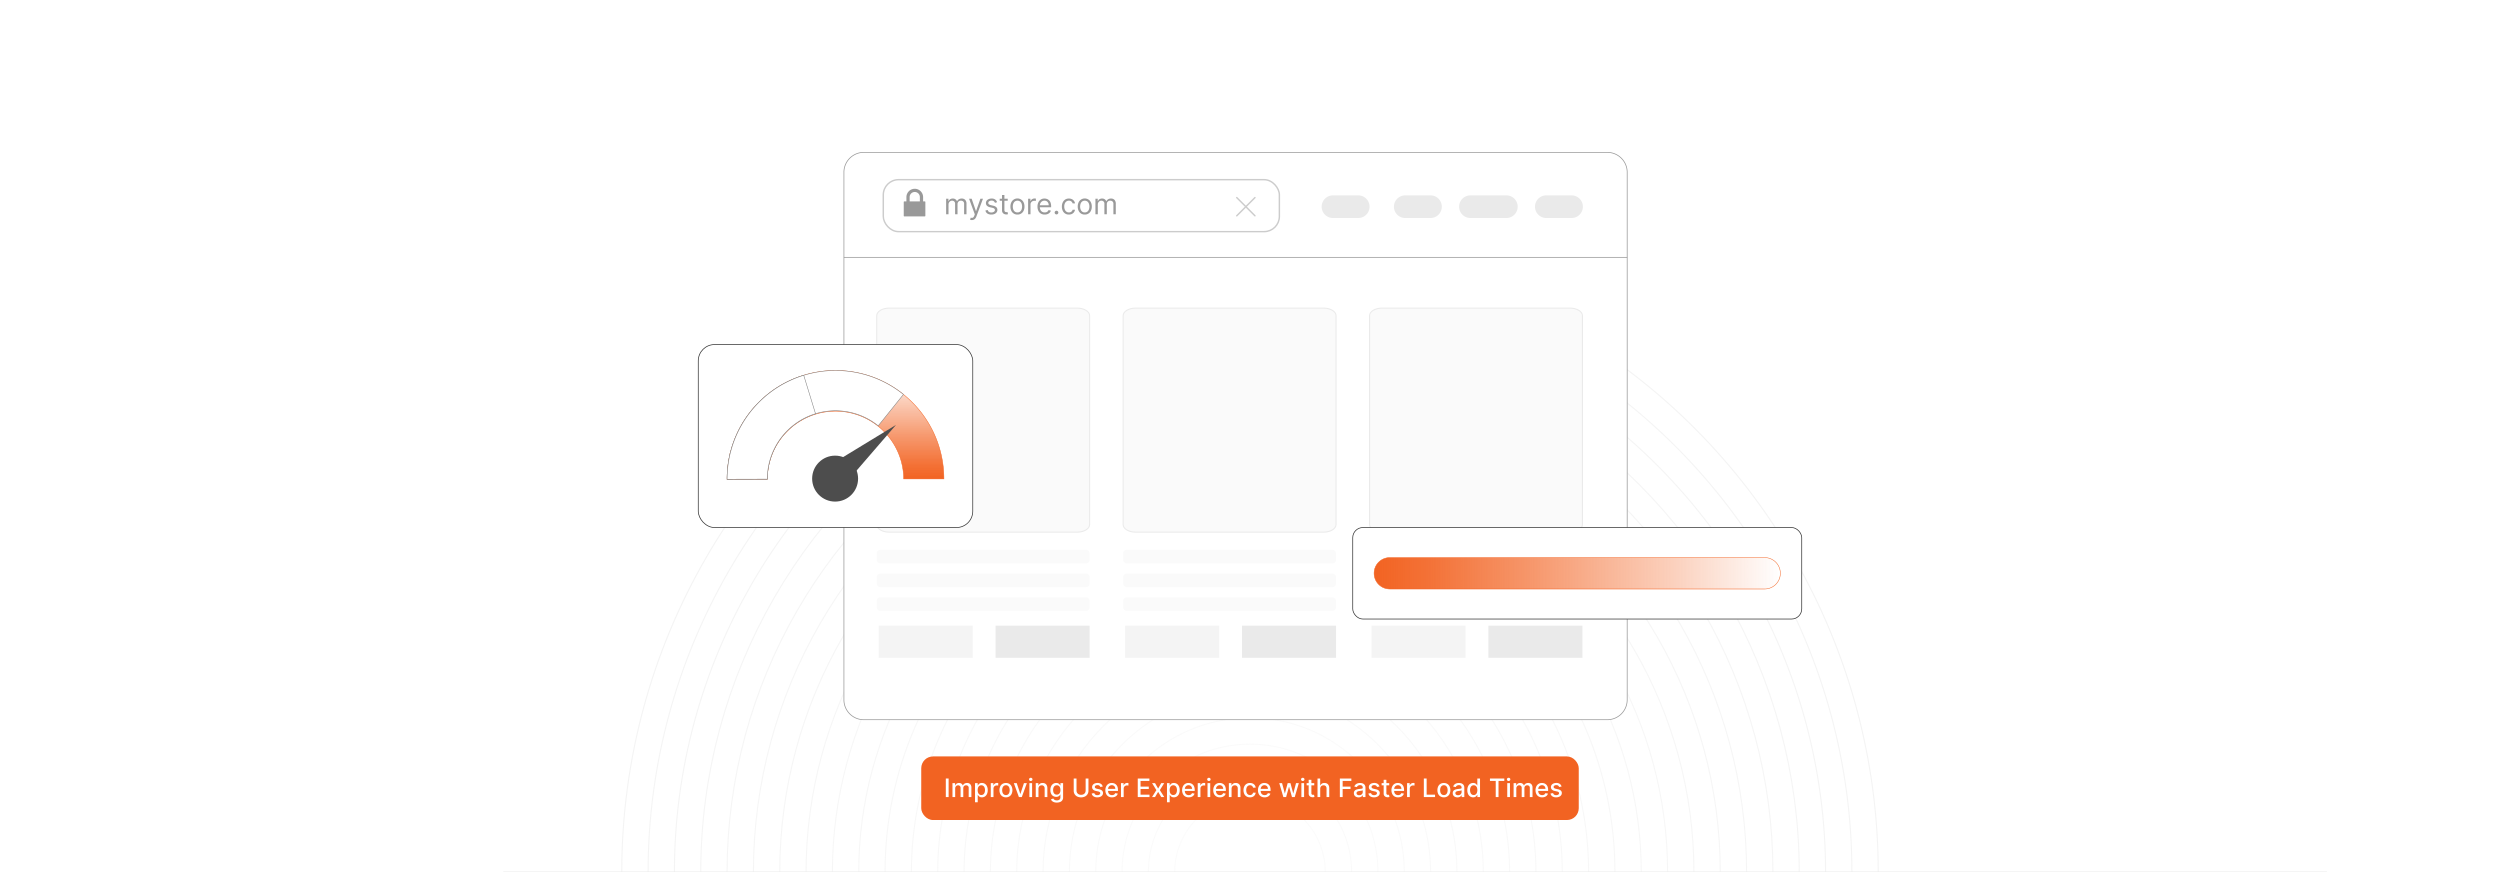 <svg id="Layer_1" data-name="Layer 1" xmlns="http://www.w3.org/2000/svg" xmlns:xlink="http://www.w3.org/1999/xlink" viewBox="0 0 860 300"><defs><clipPath id="clip-path"><rect x="55" y="-400" width="750" height="300" fill="none"/></clipPath><clipPath id="clip-path-2"><rect x="55" width="750" height="300" fill="none"/></clipPath><linearGradient id="linear-gradient" x1="472.693" y1="-1097.101" x2="612.442" y2="-1097.101" gradientTransform="matrix(1, 0, 0, -1, 0, -899.89)" gradientUnits="userSpaceOnUse"><stop offset="0" stop-color="#f26322"/><stop offset="0.13" stop-color="#f26322" stop-opacity="0.91"/><stop offset="0.394" stop-color="#f26322" stop-opacity="0.66"/><stop offset="0.763" stop-color="#f26322" stop-opacity="0.27"/><stop offset="1" stop-color="#f26322" stop-opacity="0"/></linearGradient><linearGradient id="linear-gradient-2" x1="287.416" y1="-1064.755" x2="287.416" y2="-1027.343" xlink:href="#linear-gradient"/></defs><g clip-path="url(#clip-path)"><g opacity="0.5"><circle cx="430" cy="-100" r="107.419" fill="none" stroke="#f1f1f1" stroke-miterlimit="10" stroke-width="0.375"/><circle cx="430" cy="-100" r="116.476" fill="none" stroke="#f0f0f0" stroke-miterlimit="10" stroke-width="0.375"/><circle cx="430" cy="-100" r="125.534" fill="none" stroke="#efefef" stroke-miterlimit="10" stroke-width="0.375"/><circle cx="430" cy="-100" r="134.592" fill="none" stroke="#eee" stroke-miterlimit="10" stroke-width="0.375"/><circle cx="430" cy="-100" r="143.65" fill="none" stroke="#eee" stroke-miterlimit="10" stroke-width="0.375"/><circle cx="430" cy="-100" r="152.707" fill="none" stroke="#ededed" stroke-miterlimit="10" stroke-width="0.375"/><circle cx="430" cy="-100" r="161.765" fill="none" stroke="#ececec" stroke-miterlimit="10" stroke-width="0.375"/><circle cx="430" cy="-100" r="170.823" fill="none" stroke="#ececec" stroke-miterlimit="10" stroke-width="0.375"/><circle cx="430" cy="-100" r="179.881" fill="none" stroke="#ebebeb" stroke-miterlimit="10" stroke-width="0.375"/><circle cx="430" cy="-100" r="188.938" fill="none" stroke="#eaeaea" stroke-miterlimit="10" stroke-width="0.375"/><circle cx="430" cy="-100" r="197.996" fill="none" stroke="#e9e9e9" stroke-miterlimit="10" stroke-width="0.375"/><circle cx="430" cy="-100" r="207.054" fill="none" stroke="#e9e9e9" stroke-miterlimit="10" stroke-width="0.375"/><circle cx="430" cy="-100" r="216.112" fill="none" stroke="#e8e8e8" stroke-miterlimit="10" stroke-width="0.375"/></g></g><g clip-path="url(#clip-path-2)"><g opacity="0.5"><circle cx="430" cy="300" r="25.899" fill="none" stroke="#f7f7f7" stroke-miterlimit="10" stroke-width="0.375"/><circle cx="430" cy="300" r="34.957" fill="none" stroke="#f6f6f6" stroke-miterlimit="10" stroke-width="0.375"/><circle cx="430" cy="300" r="44.014" fill="none" stroke="#f6f6f6" stroke-miterlimit="10" stroke-width="0.375"/><circle cx="430" cy="300" r="53.072" fill="none" stroke="#f5f5f5" stroke-miterlimit="10" stroke-width="0.375"/><circle cx="430" cy="300" r="62.13" fill="none" stroke="#f4f4f4" stroke-miterlimit="10" stroke-width="0.375"/><circle cx="430" cy="300" r="71.188" fill="none" stroke="#f3f3f3" stroke-miterlimit="10" stroke-width="0.375"/><circle cx="430" cy="300" r="80.245" fill="none" stroke="#f3f3f3" stroke-miterlimit="10" stroke-width="0.375"/><circle cx="430" cy="300" r="89.303" fill="none" stroke="#f2f2f2" stroke-miterlimit="10" stroke-width="0.375"/><circle cx="430" cy="300" r="98.361" fill="none" stroke="#f1f1f1" stroke-miterlimit="10" stroke-width="0.375"/><circle cx="430" cy="300" r="107.419" fill="none" stroke="#f1f1f1" stroke-miterlimit="10" stroke-width="0.375"/><circle cx="430" cy="300" r="116.476" fill="none" stroke="#f0f0f0" stroke-miterlimit="10" stroke-width="0.375"/><circle cx="430" cy="300" r="125.534" fill="none" stroke="#efefef" stroke-miterlimit="10" stroke-width="0.375"/><circle cx="430" cy="300" r="134.592" fill="none" stroke="#eee" stroke-miterlimit="10" stroke-width="0.375"/><circle cx="430" cy="300" r="143.65" fill="none" stroke="#eee" stroke-miterlimit="10" stroke-width="0.375"/><circle cx="430" cy="300" r="152.707" fill="none" stroke="#ededed" stroke-miterlimit="10" stroke-width="0.375"/><circle cx="430" cy="300" r="161.765" fill="none" stroke="#ececec" stroke-miterlimit="10" stroke-width="0.375"/><circle cx="430" cy="300" r="170.823" fill="none" stroke="#ececec" stroke-miterlimit="10" stroke-width="0.375"/><circle cx="430" cy="300" r="179.881" fill="none" stroke="#ebebeb" stroke-miterlimit="10" stroke-width="0.375"/><circle cx="430" cy="300" r="188.938" fill="none" stroke="#eaeaea" stroke-miterlimit="10" stroke-width="0.375"/><circle cx="430" cy="300" r="197.996" fill="none" stroke="#e9e9e9" stroke-miterlimit="10" stroke-width="0.375"/><circle cx="430" cy="300" r="207.054" fill="none" stroke="#e9e9e9" stroke-miterlimit="10" stroke-width="0.375"/><circle cx="430" cy="300" r="216.112" fill="none" stroke="#e8e8e8" stroke-miterlimit="10" stroke-width="0.375"/></g><line x1="173.133" y1="300" x2="800.452" y2="300" fill="none" stroke="#e8e8e8" stroke-miterlimit="10" stroke-width="0.375"/></g><rect x="316.906" y="260.212" width="226.187" height="21.879" rx="4.064" fill="#f26322"/><path d="M326.324,267.808v6.384H325.36v-6.384Z" fill="#fff"/><path d="M327.651,274.191v-4.787h.894v.779h.06a1.241,1.241,0,0,1,.489-.619,1.45,1.45,0,0,1,.814-.223,1.381,1.381,0,0,1,.806.225,1.311,1.311,0,0,1,.481.617h.05a1.359,1.359,0,0,1,.545-.613,1.676,1.676,0,0,1,.891-.229,1.448,1.448,0,0,1,1.065.408,1.662,1.662,0,0,1,.413,1.231v3.21h-.932v-3.123a.861.861,0,0,0-.265-.704.965.965,0,0,0-.633-.219.904.904,0,0,0-.708.279,1.024,1.024,0,0,0-.253.715v3.052h-.929v-3.183a.834.834,0,0,0-.243-.626.868.868,0,0,0-.633-.237.911.911,0,0,0-.488.139,1.026,1.026,0,0,0-.358.385,1.163,1.163,0,0,0-.136.571v2.951Z" fill="#fff"/><path d="M335.407,275.987v-6.583h.91v.775h.078a2.56,2.56,0,0,1,.234-.346,1.332,1.332,0,0,1,.424-.345,1.495,1.495,0,0,1,.717-.147,1.869,1.869,0,0,1,1.035.293,1.971,1.971,0,0,1,.715.845,3.083,3.083,0,0,1,.26,1.327,3.124,3.124,0,0,1-.258,1.33,2.005,2.005,0,0,1-.711.851,1.835,1.835,0,0,1-1.032.298,1.516,1.516,0,0,1-.712-.146,1.351,1.351,0,0,1-.432-.343,2.549,2.549,0,0,1-.24-.35h-.056v2.541Zm.914-4.189a2.439,2.439,0,0,0,.146.885,1.325,1.325,0,0,0,.424.594,1.196,1.196,0,0,0,1.377-.009,1.373,1.373,0,0,0,.426-.607,2.424,2.424,0,0,0,.145-.863,2.394,2.394,0,0,0-.142-.851,1.318,1.318,0,0,0-.424-.596,1.232,1.232,0,0,0-1.387-.01,1.282,1.282,0,0,0-.422.583A2.431,2.431,0,0,0,336.32,271.798Z" fill="#fff"/><path d="M340.824,274.191v-4.787h.901v.76h.05a1.17,1.17,0,0,1,.463-.609,1.32,1.32,0,0,1,.753-.223c.058,0,.127.002.207.007s.143.009.189.016v.891c-.038-.01-.104-.021-.2-.035a2.022,2.022,0,0,0-.287-.02,1.217,1.217,0,0,0-.588.139,1.06,1.06,0,0,0-.407.384,1.046,1.046,0,0,0-.149.556v2.924Z" fill="#fff"/><path d="M346.039,274.288a2.194,2.194,0,0,1-1.175-.309,2.073,2.073,0,0,1-.779-.863,3.184,3.184,0,0,1,0-2.6,2.069,2.069,0,0,1,.779-.866,2.391,2.391,0,0,1,2.35,0,2.073,2.073,0,0,1,.779.866,3.185,3.185,0,0,1,0,2.6,2.078,2.078,0,0,1-.779.863A2.195,2.195,0,0,1,346.039,274.288Zm.003-.782a1.12,1.12,0,0,0,.723-.231,1.364,1.364,0,0,0,.425-.614,2.636,2.636,0,0,0,0-1.688,1.385,1.385,0,0,0-.425-.619,1.11,1.11,0,0,0-.723-.233,1.122,1.122,0,0,0-.728.233,1.376,1.376,0,0,0-.427.619,2.636,2.636,0,0,0,0,1.688,1.356,1.356,0,0,0,.427.614A1.132,1.132,0,0,0,346.042,273.506Z" fill="#fff"/><path d="M353.236,269.404,351.5,274.191h-.998l-1.739-4.787h1l1.212,3.684h.05l1.21-3.684Z" fill="#fff"/><path d="M354.582,268.665a.586.586,0,0,1-.416-.163.533.533,0,0,1,0-.786.612.612,0,0,1,.832,0,.532.532,0,0,1,0,.786A.586.586,0,0,1,354.582,268.665Zm-.471,5.526v-4.787h.932v4.787Z" fill="#fff"/><path d="M357.229,271.349v2.843h-.932v-4.787h.894v.779h.06a1.359,1.359,0,0,1,.518-.611,1.6,1.6,0,0,1,.893-.231,1.732,1.732,0,0,1,.857.204,1.382,1.382,0,0,1,.57.606,2.192,2.192,0,0,1,.203.994v3.045h-.932v-2.933a1.158,1.158,0,0,0-.271-.815.963.963,0,0,0-.745-.295,1.157,1.157,0,0,0-.575.141,1.001,1.001,0,0,0-.396.41A1.354,1.354,0,0,0,357.229,271.349Z" fill="#fff"/><path d="M363.547,276.087a2.865,2.865,0,0,1-.98-.149,1.899,1.899,0,0,1-.669-.397,1.659,1.659,0,0,1-.386-.539l.801-.33a1.938,1.938,0,0,0,.226.291,1.158,1.158,0,0,0,.387.264,1.569,1.569,0,0,0,.631.109,1.425,1.425,0,0,0,.876-.258.951.951,0,0,0,.346-.818v-.94h-.06a2.114,2.114,0,0,1-.241.339,1.322,1.322,0,0,1-.432.324,1.595,1.595,0,0,1-.714.138,1.977,1.977,0,0,1-1.021-.267,1.851,1.851,0,0,1-.717-.789,2.831,2.831,0,0,1-.264-1.285,3.022,3.022,0,0,1,.26-1.31,1.976,1.976,0,0,1,.716-.837,1.871,1.871,0,0,1,1.032-.291,1.513,1.513,0,0,1,.72.147,1.348,1.348,0,0,1,.429.345,2.801,2.801,0,0,1,.238.346h.069v-.775h.913v4.894a1.591,1.591,0,0,1-1.062,1.599A3.002,3.002,0,0,1,363.547,276.087Zm-.009-2.74a1.186,1.186,0,0,0,.681-.189,1.17,1.17,0,0,0,.424-.542,2.24,2.24,0,0,0,.145-.85,2.327,2.327,0,0,0-.144-.851,1.273,1.273,0,0,0-.421-.575,1.238,1.238,0,0,0-1.387.009,1.316,1.316,0,0,0-.422.588,2.299,2.299,0,0,0-.142.829,2.198,2.198,0,0,0,.143.826,1.221,1.221,0,0,0,.425.555A1.178,1.178,0,0,0,363.538,273.347Z" fill="#fff"/><path d="M373.462,267.808h.966v4.199a2.23,2.23,0,0,1-.315,1.186,2.187,2.187,0,0,1-.885.81,3.171,3.171,0,0,1-2.671,0,2.187,2.187,0,0,1-.885-.81,2.229,2.229,0,0,1-.315-1.186v-4.199h.963v4.121a1.528,1.528,0,0,0,.191.769,1.353,1.353,0,0,0,.544.528,1.921,1.921,0,0,0,1.676,0,1.327,1.327,0,0,0,.542-.528,1.541,1.541,0,0,0,.189-.769Z" fill="#fff"/><path d="M379.344,270.573l-.845.149a1.02,1.02,0,0,0-.166-.309.854.854,0,0,0-.308-.24,1.105,1.105,0,0,0-.483-.094,1.162,1.162,0,0,0-.66.177.526.526,0,0,0-.265.453.475.475,0,0,0,.178.387,1.427,1.427,0,0,0,.573.24l.761.174a2.044,2.044,0,0,1,.984.471,1.107,1.107,0,0,1,.324.826,1.25,1.25,0,0,1-.248.766,1.638,1.638,0,0,1-.689.524,2.558,2.558,0,0,1-1.02.19,2.284,2.284,0,0,1-1.312-.345,1.441,1.441,0,0,1-.624-.98l.901-.138a.858.858,0,0,0,.346.531,1.182,1.182,0,0,0,.683.18,1.254,1.254,0,0,0,.733-.191.56.56,0,0,0,.274-.47.491.491,0,0,0-.167-.377,1.108,1.108,0,0,0-.509-.23l-.811-.178a1.931,1.931,0,0,1-.99-.486,1.171,1.171,0,0,1-.32-.845,1.21,1.21,0,0,1,.237-.742,1.571,1.571,0,0,1,.655-.497,2.414,2.414,0,0,1,.957-.179,1.988,1.988,0,0,1,1.222.335A1.577,1.577,0,0,1,379.344,270.573Z" fill="#fff"/><path d="M382.523,274.288a2.338,2.338,0,0,1-1.218-.304,2.019,2.019,0,0,1-.785-.857,2.865,2.865,0,0,1-.276-1.298,2.896,2.896,0,0,1,.276-1.297,2.061,2.061,0,0,1,1.938-1.19,2.36,2.36,0,0,1,.785.134,1.917,1.917,0,0,1,.683.421,1.98,1.98,0,0,1,.476.743,3.115,3.115,0,0,1,.175,1.108v.33h-3.806V271.38h2.893a1.381,1.381,0,0,0-.15-.652,1.146,1.146,0,0,0-.42-.451,1.189,1.189,0,0,0-.631-.165,1.225,1.225,0,0,0-.685.191,1.296,1.296,0,0,0-.448.499,1.433,1.433,0,0,0-.158.666v.545a1.792,1.792,0,0,0,.17.816,1.199,1.199,0,0,0,.476.513,1.397,1.397,0,0,0,.714.177,1.458,1.458,0,0,0,.483-.076,1.037,1.037,0,0,0,.377-.23.99.99,0,0,0,.243-.377l.882.159a1.589,1.589,0,0,1-.378.681,1.852,1.852,0,0,1-.683.452A2.558,2.558,0,0,1,382.523,274.288Z" fill="#fff"/><path d="M385.616,274.191v-4.787h.9v.76h.05a1.165,1.165,0,0,1,.463-.609,1.322,1.322,0,0,1,.753-.223c.058,0,.127.002.207.007s.142.009.188.016v.891q-.056-.015-.199-.035a2.023,2.023,0,0,0-.287-.02,1.213,1.213,0,0,0-.587.139,1.041,1.041,0,0,0-.557.94v2.924Z" fill="#fff"/><path d="M391.388,274.191v-6.384H395.39v.829h-3.039v1.945h2.831v.826h-2.831v1.954h3.077v.829Z" fill="#fff"/><path d="M397.342,269.404l1.057,1.863,1.065-1.863h1.02l-1.493,2.394,1.506,2.393h-1.02l-1.078-1.789-1.075,1.789h-1.022l1.489-2.393-1.471-2.394Z" fill="#fff"/><path d="M401.444,275.987v-6.583h.91v.775h.077a2.617,2.617,0,0,1,.234-.346,1.338,1.338,0,0,1,.424-.345,1.496,1.496,0,0,1,.717-.147,1.871,1.871,0,0,1,1.035.293,1.98,1.98,0,0,1,.715.845,3.083,3.083,0,0,1,.261,1.327,3.13,3.13,0,0,1-.259,1.33,2.002,2.002,0,0,1-.711.851,1.837,1.837,0,0,1-1.031.298,1.52,1.52,0,0,1-.713-.146,1.357,1.357,0,0,1-.432-.343,2.652,2.652,0,0,1-.24-.35h-.056v2.541Zm.913-4.189a2.447,2.447,0,0,0,.146.885,1.321,1.321,0,0,0,.424.594,1.197,1.197,0,0,0,1.378-.009,1.376,1.376,0,0,0,.425-.607,2.63,2.63,0,0,0,.004-1.714,1.317,1.317,0,0,0-.425-.596,1.231,1.231,0,0,0-1.387-.01,1.277,1.277,0,0,0-.422.583A2.431,2.431,0,0,0,402.357,271.798Z" fill="#fff"/><path d="M408.925,274.288a2.338,2.338,0,0,1-1.218-.304,2.019,2.019,0,0,1-.785-.857,2.865,2.865,0,0,1-.276-1.298,2.896,2.896,0,0,1,.276-1.297,2.06,2.06,0,0,1,1.938-1.19,2.359,2.359,0,0,1,.785.134,1.915,1.915,0,0,1,.683.421,1.98,1.98,0,0,1,.477.743,3.118,3.118,0,0,1,.175,1.108v.33h-3.806V271.38h2.893a1.383,1.383,0,0,0-.149-.652,1.147,1.147,0,0,0-.42-.451,1.189,1.189,0,0,0-.631-.165,1.225,1.225,0,0,0-.684.191,1.296,1.296,0,0,0-.448.499,1.434,1.434,0,0,0-.158.666v.545a1.793,1.793,0,0,0,.17.816,1.2,1.2,0,0,0,.476.513,1.397,1.397,0,0,0,.714.177,1.458,1.458,0,0,0,.483-.076,1.036,1.036,0,0,0,.377-.23.99.99,0,0,0,.243-.377l.882.159a1.589,1.589,0,0,1-.378.681,1.852,1.852,0,0,1-.683.452A2.559,2.559,0,0,1,408.925,274.288Z" fill="#fff"/><path d="M412.017,274.191v-4.787h.9v.76h.05a1.165,1.165,0,0,1,.463-.609,1.322,1.322,0,0,1,.753-.223c.058,0,.127.002.207.007s.143.009.189.016v.891q-.056-.015-.199-.035a2.023,2.023,0,0,0-.287-.02,1.213,1.213,0,0,0-.587.139,1.041,1.041,0,0,0-.557.94v2.924Z" fill="#fff"/><path d="M415.86,268.665a.59.59,0,0,1-.417-.163.533.533,0,0,1,0-.786.613.613,0,0,1,.833,0,.533.533,0,0,1,0,.786A.586.586,0,0,1,415.86,268.665Zm-.471,5.526v-4.787h.932v4.787Z" fill="#fff"/><path d="M419.638,274.288a2.338,2.338,0,0,1-1.218-.304,2.019,2.019,0,0,1-.785-.857,2.865,2.865,0,0,1-.276-1.298,2.896,2.896,0,0,1,.276-1.297,2.06,2.06,0,0,1,1.938-1.19,2.359,2.359,0,0,1,.785.134,1.915,1.915,0,0,1,.683.421,1.98,1.98,0,0,1,.477.743,3.118,3.118,0,0,1,.175,1.108v.33h-3.806V271.38h2.893a1.383,1.383,0,0,0-.149-.652,1.147,1.147,0,0,0-.42-.451,1.189,1.189,0,0,0-.631-.165,1.225,1.225,0,0,0-.684.191,1.296,1.296,0,0,0-.448.499,1.433,1.433,0,0,0-.158.666v.545a1.793,1.793,0,0,0,.17.816,1.2,1.2,0,0,0,.476.513,1.397,1.397,0,0,0,.714.177,1.459,1.459,0,0,0,.483-.076,1.036,1.036,0,0,0,.377-.23.99.99,0,0,0,.243-.377l.882.159a1.59,1.59,0,0,1-.378.681,1.852,1.852,0,0,1-.683.452A2.559,2.559,0,0,1,419.638,274.288Z" fill="#fff"/><path d="M423.662,271.349v2.843h-.932v-4.787h.894v.779h.059a1.361,1.361,0,0,1,.519-.611,1.597,1.597,0,0,1,.893-.231,1.732,1.732,0,0,1,.857.204,1.379,1.379,0,0,1,.57.606,2.199,2.199,0,0,1,.202.994v3.045h-.932v-2.933a1.154,1.154,0,0,0-.271-.815.962.962,0,0,0-.744-.295,1.153,1.153,0,0,0-.575.141.998.998,0,0,0-.397.41A1.355,1.355,0,0,0,423.662,271.349Z" fill="#fff"/><path d="M429.989,274.288a2.188,2.188,0,0,1-1.195-.316,2.067,2.067,0,0,1-.768-.874,3.171,3.171,0,0,1,.006-2.567,2.105,2.105,0,0,1,.773-.874,2.152,2.152,0,0,1,1.175-.314,2.249,2.249,0,0,1,.973.201,1.771,1.771,0,0,1,.691.562,1.701,1.701,0,0,1,.314.845h-.907a1.091,1.091,0,0,0-.342-.58,1.016,1.016,0,0,0-.712-.243,1.158,1.158,0,0,0-.681.204,1.334,1.334,0,0,0-.454.58,2.234,2.234,0,0,0-.162.887,2.351,2.351,0,0,0,.159.904,1.345,1.345,0,0,0,.45.589,1.231,1.231,0,0,0,1.169.11.978.978,0,0,0,.365-.282,1.078,1.078,0,0,0,.207-.442h.907a1.766,1.766,0,0,1-.303.829,1.736,1.736,0,0,1-.675.573A2.199,2.199,0,0,1,429.989,274.288Z" fill="#fff"/><path d="M435.021,274.288a2.339,2.339,0,0,1-1.218-.304,2.019,2.019,0,0,1-.785-.857,2.865,2.865,0,0,1-.276-1.298,2.896,2.896,0,0,1,.276-1.297,2.06,2.06,0,0,1,1.938-1.19,2.359,2.359,0,0,1,.785.134,1.916,1.916,0,0,1,.683.421,1.981,1.981,0,0,1,.476.743,3.118,3.118,0,0,1,.175,1.108v.33h-3.806V271.38h2.893a1.383,1.383,0,0,0-.149-.652,1.147,1.147,0,0,0-.42-.451,1.189,1.189,0,0,0-.631-.165,1.225,1.225,0,0,0-.684.191,1.296,1.296,0,0,0-.448.499,1.434,1.434,0,0,0-.158.666v.545a1.793,1.793,0,0,0,.17.816,1.2,1.2,0,0,0,.476.513,1.397,1.397,0,0,0,.714.177,1.458,1.458,0,0,0,.483-.076,1.036,1.036,0,0,0,.377-.23.99.99,0,0,0,.243-.377l.882.159a1.589,1.589,0,0,1-.378.681,1.852,1.852,0,0,1-.683.452A2.559,2.559,0,0,1,435.021,274.288Z" fill="#fff"/><path d="M441.475,274.191l-1.408-4.787h.963l.939,3.516h.047l.942-3.516h.963l.935,3.5H444.9l.933-3.5h.963l-1.406,4.787h-.95l-.973-3.457h-.071l-.973,3.457Z" fill="#fff"/><path d="M448.149,268.665a.59.59,0,0,1-.417-.163.533.533,0,0,1,0-.786.613.613,0,0,1,.833,0,.533.533,0,0,1,0,.786A.586.586,0,0,1,448.149,268.665Zm-.471,5.526v-4.787h.932v4.787Z" fill="#fff"/><path d="M452.098,269.404v.748h-2.615v-.748Zm-1.914-1.147h.933v4.529a.799.799,0,0,0,.081.406.411.411,0,0,0,.21.185.801.801,0,0,0,.282.048,1.054,1.054,0,0,0,.196-.016c.057-.011.1-.019.131-.024l.168.769a1.666,1.666,0,0,1-.231.064,1.856,1.856,0,0,1-.374.036,1.639,1.639,0,0,1-.686-.131,1.177,1.177,0,0,1-.515-.424,1.247,1.247,0,0,1-.196-.72Z" fill="#fff"/><path d="M454.158,271.349v2.843h-.932v-6.384h.919v2.376h.06a1.375,1.375,0,0,1,.514-.614,1.617,1.617,0,0,1,.904-.228,1.773,1.773,0,0,1,.862.202,1.384,1.384,0,0,1,.573.604,2.19,2.19,0,0,1,.204.999v3.045h-.932v-2.933a1.157,1.157,0,0,0-.272-.818.98.98,0,0,0-.754-.292,1.22,1.22,0,0,0-.591.141,1.001,1.001,0,0,0-.408.41A1.322,1.322,0,0,0,454.158,271.349Z" fill="#fff"/><path d="M460.909,274.191v-6.384h3.959v.829h-2.996v1.945h2.712v.826h-2.712v2.783Z" fill="#fff"/><path d="M467.353,274.298a1.938,1.938,0,0,1-.822-.17,1.372,1.372,0,0,1-.582-.494,1.42,1.42,0,0,1-.213-.795,1.292,1.292,0,0,1,.155-.667,1.16,1.16,0,0,1,.421-.415,2.198,2.198,0,0,1,.593-.23,5.965,5.965,0,0,1,.667-.118c.286-.033.519-.06.698-.083a1.008,1.008,0,0,0,.39-.107.263.263,0,0,0,.121-.243v-.021a.846.846,0,0,0-.229-.633.939.939,0,0,0-.682-.225,1.19,1.19,0,0,0-.74.207,1.128,1.128,0,0,0-.372.46l-.876-.199a1.688,1.688,0,0,1,.456-.706,1.862,1.862,0,0,1,.694-.393,2.745,2.745,0,0,1,.825-.123,3.051,3.051,0,0,1,.609.066,1.836,1.836,0,0,1,.606.245,1.357,1.357,0,0,1,.463.507,1.764,1.764,0,0,1,.181.853v3.179h-.91v-.654h-.038a1.322,1.322,0,0,1-.271.355,1.452,1.452,0,0,1-.465.29A1.815,1.815,0,0,1,467.353,274.298Zm.203-.748a1.339,1.339,0,0,0,.662-.153,1.082,1.082,0,0,0,.421-.4,1.032,1.032,0,0,0,.144-.531v-.617a.475.475,0,0,1-.191.092,2.757,2.757,0,0,1-.322.072c-.121.019-.238.037-.352.053s-.21.028-.287.039a2.289,2.289,0,0,0-.494.115.83.83,0,0,0-.354.232.583.583,0,0,0-.133.4.591.591,0,0,0,.256.521A1.117,1.117,0,0,0,467.556,273.55Z" fill="#fff"/><path d="M474.543,270.573l-.845.149a1.02,1.02,0,0,0-.166-.309.853.853,0,0,0-.308-.24,1.105,1.105,0,0,0-.483-.094,1.161,1.161,0,0,0-.66.177.526.526,0,0,0-.265.453.477.477,0,0,0,.177.387,1.444,1.444,0,0,0,.574.24l.761.174a2.044,2.044,0,0,1,.984.471,1.107,1.107,0,0,1,.324.826,1.25,1.25,0,0,1-.248.766,1.638,1.638,0,0,1-.689.524,2.558,2.558,0,0,1-1.02.19,2.289,2.289,0,0,1-1.312-.345,1.439,1.439,0,0,1-.623-.98l.9-.138a.854.854,0,0,0,.346.531,1.182,1.182,0,0,0,.683.18,1.254,1.254,0,0,0,.732-.191.559.559,0,0,0,.274-.47.491.491,0,0,0-.167-.377,1.108,1.108,0,0,0-.509-.23l-.81-.178a1.933,1.933,0,0,1-.99-.486,1.173,1.173,0,0,1-.319-.845,1.208,1.208,0,0,1,.237-.742,1.563,1.563,0,0,1,.654-.497,2.414,2.414,0,0,1,.957-.179,1.988,1.988,0,0,1,1.222.335A1.576,1.576,0,0,1,474.543,270.573Z" fill="#fff"/><path d="M477.894,269.404v.748h-2.615v-.748Zm-1.914-1.147h.933v4.529a.8.8,0,0,0,.081.406.412.412,0,0,0,.21.185.801.801,0,0,0,.282.048,1.055,1.055,0,0,0,.196-.016c.057-.011.1-.019.131-.024l.168.769a1.664,1.664,0,0,1-.23.064,1.856,1.856,0,0,1-.374.036,1.638,1.638,0,0,1-.686-.131,1.177,1.177,0,0,1-.515-.424,1.247,1.247,0,0,1-.196-.72Z" fill="#fff"/><path d="M480.938,274.288a2.338,2.338,0,0,1-1.218-.304,2.019,2.019,0,0,1-.785-.857,2.865,2.865,0,0,1-.276-1.298,2.896,2.896,0,0,1,.276-1.297,2.06,2.06,0,0,1,1.938-1.19,2.359,2.359,0,0,1,.785.134,1.915,1.915,0,0,1,.683.421,1.98,1.98,0,0,1,.477.743,3.118,3.118,0,0,1,.175,1.108v.33h-3.806V271.38h2.893a1.383,1.383,0,0,0-.149-.652,1.147,1.147,0,0,0-.42-.451,1.189,1.189,0,0,0-.631-.165,1.225,1.225,0,0,0-.684.191,1.296,1.296,0,0,0-.448.499,1.433,1.433,0,0,0-.158.666v.545a1.793,1.793,0,0,0,.17.816,1.2,1.2,0,0,0,.476.513,1.397,1.397,0,0,0,.714.177,1.459,1.459,0,0,0,.483-.076,1.036,1.036,0,0,0,.377-.23.99.99,0,0,0,.243-.377l.882.159a1.589,1.589,0,0,1-.378.681,1.852,1.852,0,0,1-.683.452A2.559,2.559,0,0,1,480.938,274.288Z" fill="#fff"/><path d="M484.029,274.191v-4.787h.9v.76h.05a1.165,1.165,0,0,1,.463-.609,1.322,1.322,0,0,1,.753-.223c.058,0,.127.002.207.007s.143.009.189.016v.891q-.056-.015-.199-.035a2.023,2.023,0,0,0-.287-.02,1.213,1.213,0,0,0-.587.139,1.041,1.041,0,0,0-.557.94v2.924Z" fill="#fff"/><path d="M489.801,274.191v-6.384h.963v5.555h2.893v.829Z" fill="#fff"/><path d="M496.696,274.288a2.198,2.198,0,0,1-1.176-.309,2.084,2.084,0,0,1-.779-.863,3.185,3.185,0,0,1,0-2.6,2.079,2.079,0,0,1,.779-.866,2.392,2.392,0,0,1,2.351,0,2.066,2.066,0,0,1,.779.866,3.185,3.185,0,0,1,0,2.6,2.07,2.07,0,0,1-.779.863A2.197,2.197,0,0,1,496.696,274.288Zm.003-.782a1.117,1.117,0,0,0,.723-.231,1.366,1.366,0,0,0,.426-.614,2.638,2.638,0,0,0,0-1.688,1.386,1.386,0,0,0-.426-.619,1.107,1.107,0,0,0-.723-.233,1.119,1.119,0,0,0-.728.233,1.382,1.382,0,0,0-.428.619,2.638,2.638,0,0,0,0,1.688,1.361,1.361,0,0,0,.428.614A1.128,1.128,0,0,0,496.699,273.506Z" fill="#fff"/><path d="M501.359,274.298a1.938,1.938,0,0,1-.822-.17,1.372,1.372,0,0,1-.582-.494,1.42,1.42,0,0,1-.213-.795,1.291,1.291,0,0,1,.155-.667,1.159,1.159,0,0,1,.421-.415,2.197,2.197,0,0,1,.593-.23,5.97,5.97,0,0,1,.667-.118c.286-.033.52-.06.698-.083a1.006,1.006,0,0,0,.39-.107.263.263,0,0,0,.121-.243v-.021a.846.846,0,0,0-.229-.633.939.939,0,0,0-.682-.225,1.191,1.191,0,0,0-.74.207,1.128,1.128,0,0,0-.372.46l-.876-.199a1.687,1.687,0,0,1,.456-.706,1.862,1.862,0,0,1,.694-.393,2.745,2.745,0,0,1,.825-.123,3.05,3.05,0,0,1,.609.066,1.835,1.835,0,0,1,.606.245,1.357,1.357,0,0,1,.463.507,1.764,1.764,0,0,1,.181.853v3.179h-.91v-.654h-.038a1.322,1.322,0,0,1-.271.355,1.452,1.452,0,0,1-.465.29A1.815,1.815,0,0,1,501.359,274.298Zm.203-.748a1.339,1.339,0,0,0,.662-.153,1.082,1.082,0,0,0,.421-.4,1.032,1.032,0,0,0,.144-.531v-.617a.474.474,0,0,1-.191.092,2.755,2.755,0,0,1-.322.072c-.121.019-.238.037-.353.053s-.21.028-.287.039a2.288,2.288,0,0,0-.494.115.83.83,0,0,0-.354.232.583.583,0,0,0-.133.4.591.591,0,0,0,.256.521A1.117,1.117,0,0,0,501.562,273.55Z" fill="#fff"/><path d="M506.755,274.285a1.841,1.841,0,0,1-1.033-.298,1.987,1.987,0,0,1-.711-.851,3.133,3.133,0,0,1-.257-1.33,3.098,3.098,0,0,1,.26-1.327,1.975,1.975,0,0,1,.716-.845,1.863,1.863,0,0,1,1.031-.293,1.504,1.504,0,0,1,.719.147,1.316,1.316,0,0,1,.424.345,2.961,2.961,0,0,1,.235.346h.056v-2.372h.933v6.384h-.91v-.745h-.078a2.486,2.486,0,0,1-.241.35,1.38,1.38,0,0,1-.432.343A1.508,1.508,0,0,1,506.755,274.285Zm.206-.795a1.088,1.088,0,0,0,.681-.214,1.313,1.313,0,0,0,.424-.594,2.761,2.761,0,0,0,.002-1.758,1.29,1.29,0,0,0-.421-.583,1.232,1.232,0,0,0-1.388.01,1.326,1.326,0,0,0-.422.596,2.394,2.394,0,0,0-.142.851,2.47,2.47,0,0,0,.143.863,1.362,1.362,0,0,0,.426.607A1.092,1.092,0,0,0,506.961,273.49Z" fill="#fff"/><path d="M512.54,268.637v-.829h4.941v.829h-1.992v5.555h-.96v-5.555Z" fill="#fff"/><path d="M518.965,268.665a.59.59,0,0,1-.417-.163.533.533,0,0,1,0-.786.613.613,0,0,1,.833,0,.533.533,0,0,1,0,.786A.586.586,0,0,1,518.965,268.665Zm-.471,5.526v-4.787h.932v4.787Z" fill="#fff"/><path d="M520.679,274.191v-4.787h.894v.779h.059a1.241,1.241,0,0,1,.489-.619,1.451,1.451,0,0,1,.814-.223,1.384,1.384,0,0,1,.807.225,1.32,1.32,0,0,1,.481.617h.05a1.36,1.36,0,0,1,.545-.613,1.68,1.68,0,0,1,.892-.229,1.448,1.448,0,0,1,1.064.408,1.662,1.662,0,0,1,.413,1.231v3.21h-.932v-3.123a.861.861,0,0,0-.266-.704.96.96,0,0,0-.632-.219.904.904,0,0,0-.708.279,1.026,1.026,0,0,0-.253.715v3.052h-.929v-3.183a.834.834,0,0,0-.243-.626.868.868,0,0,0-.633-.237.909.909,0,0,0-.487.139,1.025,1.025,0,0,0-.358.385,1.163,1.163,0,0,0-.136.571v2.951Z" fill="#fff"/><path d="M530.497,274.288a2.338,2.338,0,0,1-1.218-.304,2.019,2.019,0,0,1-.785-.857,2.867,2.867,0,0,1-.276-1.298,2.897,2.897,0,0,1,.276-1.297,2.061,2.061,0,0,1,1.938-1.19,2.36,2.36,0,0,1,.785.134,1.916,1.916,0,0,1,.683.421,1.98,1.98,0,0,1,.477.743,3.118,3.118,0,0,1,.175,1.108v.33h-3.806V271.38h2.893a1.383,1.383,0,0,0-.149-.652,1.147,1.147,0,0,0-.42-.451,1.189,1.189,0,0,0-.631-.165,1.225,1.225,0,0,0-.685.191,1.297,1.297,0,0,0-.448.499,1.433,1.433,0,0,0-.158.666v.545a1.792,1.792,0,0,0,.17.816,1.2,1.2,0,0,0,.476.513,1.397,1.397,0,0,0,.714.177,1.459,1.459,0,0,0,.483-.076,1.036,1.036,0,0,0,.377-.23.99.99,0,0,0,.243-.377l.882.159a1.59,1.59,0,0,1-.378.681,1.853,1.853,0,0,1-.683.452A2.559,2.559,0,0,1,530.497,274.288Z" fill="#fff"/><path d="M537.177,270.573l-.845.149a1.02,1.02,0,0,0-.166-.309.854.854,0,0,0-.308-.24,1.105,1.105,0,0,0-.483-.094,1.162,1.162,0,0,0-.66.177.526.526,0,0,0-.265.453.477.477,0,0,0,.177.387,1.444,1.444,0,0,0,.574.24l.761.174a2.044,2.044,0,0,1,.984.471,1.107,1.107,0,0,1,.324.826,1.25,1.25,0,0,1-.248.766,1.638,1.638,0,0,1-.689.524,2.558,2.558,0,0,1-1.02.19,2.288,2.288,0,0,1-1.312-.345,1.439,1.439,0,0,1-.623-.98l.9-.138a.854.854,0,0,0,.346.531,1.182,1.182,0,0,0,.683.18,1.254,1.254,0,0,0,.733-.191.559.559,0,0,0,.274-.47.491.491,0,0,0-.167-.377,1.108,1.108,0,0,0-.509-.23l-.811-.178a1.933,1.933,0,0,1-.99-.486,1.173,1.173,0,0,1-.319-.845,1.208,1.208,0,0,1,.237-.742,1.563,1.563,0,0,1,.654-.497,2.414,2.414,0,0,1,.957-.179,1.988,1.988,0,0,1,1.222.335A1.576,1.576,0,0,1,537.177,270.573Z" fill="#fff"/><path d="M297.393,52.419H552.67a6.869,6.869,0,0,1,7.084,6.632V240.95a6.869,6.869,0,0,1-7.084,6.632H297.393a6.869,6.869,0,0,1-7.084-6.632V59.05A6.869,6.869,0,0,1,297.393,52.419Z" fill="#fff" stroke="#999" stroke-miterlimit="10" stroke-width="0.258"/><path d="M483.405,67.208h8.686a3.894,3.894,0,0,1,3.894,3.894h0a3.894,3.894,0,0,1-3.894,3.894h-8.686a3.894,3.894,0,0,1-3.894-3.894h0A3.894,3.894,0,0,1,483.405,67.208Z" fill="#eaeaea"/><path d="M505.832,67.208h12.356a3.894,3.894,0,0,1,3.894,3.894h0a3.894,3.894,0,0,1-3.894,3.894H505.832a3.894,3.894,0,0,1-3.894-3.894h0A3.894,3.894,0,0,1,505.832,67.208Z" fill="#eaeaea"/><path d="M531.93,67.208h8.687a3.894,3.894,0,0,1,3.894,3.894h0a3.894,3.894,0,0,1-3.894,3.894H531.93a3.894,3.894,0,0,1-3.894-3.894h0A3.894,3.894,0,0,1,531.93,67.208Z" fill="#eaeaea"/><path d="M458.545,67.208h8.687a3.894,3.894,0,0,1,3.894,3.894h0a3.894,3.894,0,0,1-3.894,3.894h-8.687a3.894,3.894,0,0,1-3.894-3.894h0A3.894,3.894,0,0,1,458.545,67.208Z" fill="#eaeaea"/><path d="M318.1,69.276h-.552V67.812a2.863,2.863,0,0,0-.843-2.028l-.001-.001a2.859,2.859,0,0,0-4.055,0v.001a2.863,2.863,0,0,0-.843,2.028v1.464h-.693a.224.224,0,0,0-.224.224V74.223a.224.224,0,0,0,.224.224h6.988a.224.224,0,0,0,.224-.224V69.499a.224.224,0,0,0-.224-.224Zm-1.668,0H312.92v-1.48a1.754,1.754,0,0,1,2.995-1.24h.001a1.754,1.754,0,0,1,.515,1.24v1.48Z" fill="#999" fill-rule="evenodd"/><path d="M325.471,73.7v-5.334h.792v.833h.069a1.354,1.354,0,0,1,.539-.665,1.622,1.622,0,0,1,.892-.237,1.542,1.542,0,0,1,.88.237,1.587,1.587,0,0,1,.551.665h.056a1.561,1.561,0,0,1,.615-.658,1.881,1.881,0,0,1,.983-.244,1.603,1.603,0,0,1,1.17.445,1.872,1.872,0,0,1,.455,1.388V73.7h-.82V70.13a1.009,1.009,0,0,0-.323-.844,1.197,1.197,0,0,0-.761-.254,1.121,1.121,0,0,0-.872.339,1.222,1.222,0,0,0-.309.856V73.7h-.834V70.047a.964.964,0,0,0-.295-.734,1.063,1.063,0,0,0-.761-.28,1.117,1.117,0,0,0-.596.171,1.269,1.269,0,0,0-.444.471,1.39,1.39,0,0,0-.169.692V73.7Z" fill="#999"/><path d="M334.306,75.7a1.931,1.931,0,0,1-.372-.032,1.06,1.06,0,0,1-.226-.065l.208-.723a1.589,1.589,0,0,0,.528.056.644.644,0,0,0,.408-.203,1.664,1.664,0,0,0,.328-.589l.153-.417-1.973-5.361h.889l1.472,4.25h.056l1.473-4.25h.889l-2.265,6.112a2.346,2.346,0,0,1-.378.686,1.43,1.43,0,0,1-.522.404A1.634,1.634,0,0,1,334.306,75.7Z" fill="#999"/><path d="M343.002,69.561l-.736.208a1.447,1.447,0,0,0-.203-.359,1.04,1.04,0,0,0-.363-.29,1.313,1.313,0,0,0-.587-.114,1.4,1.4,0,0,0-.814.224.668.668,0,0,0-.325.568.584.584,0,0,0,.222.482,1.841,1.841,0,0,0,.694.295l.792.195a2.19,2.19,0,0,1,1.066.529,1.248,1.248,0,0,1,.351.915,1.358,1.358,0,0,1-.262.819,1.757,1.757,0,0,1-.731.569,2.653,2.653,0,0,1-1.091.209,2.395,2.395,0,0,1-1.351-.354,1.569,1.569,0,0,1-.677-1.035l.778-.194a1.081,1.081,0,0,0,.422.646,1.401,1.401,0,0,0,.815.215,1.52,1.52,0,0,0,.912-.245.713.713,0,0,0,.338-.588.627.627,0,0,0-.194-.468,1.254,1.254,0,0,0-.597-.283l-.889-.208a2.096,2.096,0,0,1-1.075-.54,1.294,1.294,0,0,1-.342-.919,1.31,1.31,0,0,1,.255-.798,1.711,1.711,0,0,1,.698-.546,2.442,2.442,0,0,1,1.005-.197,2.001,2.001,0,0,1,1.245.347A1.875,1.875,0,0,1,343.002,69.561Z" fill="#999"/><path d="M346.655,68.366v.694h-2.764v-.694Zm-1.958-1.278h.82v5.084a1.038,1.038,0,0,0,.102.52.503.503,0,0,0,.264.23,1.016,1.016,0,0,0,.342.057,1.264,1.264,0,0,0,.223-.016c.058-.01.104-.018.139-.025l.167.736a1.803,1.803,0,0,1-.233.063,1.764,1.764,0,0,1-.378.033,1.639,1.639,0,0,1-.679-.149,1.332,1.332,0,0,1-.548-.455,1.293,1.293,0,0,1-.217-.77Z" fill="#999"/><path d="M350.003,73.811a2.254,2.254,0,0,1-2.113-1.306,3.239,3.239,0,0,1-.304-1.445,3.279,3.279,0,0,1,.304-1.455,2.338,2.338,0,0,1,4.226,0,3.279,3.279,0,0,1,.304,1.455,3.239,3.239,0,0,1-.304,1.445,2.254,2.254,0,0,1-2.113,1.306Zm0-.736a1.408,1.408,0,0,0,.903-.281,1.664,1.664,0,0,0,.524-.74,2.996,2.996,0,0,0,0-1.989,1.68,1.68,0,0,0-.524-.747,1.572,1.572,0,0,0-1.806,0,1.679,1.679,0,0,0-.524.747,2.994,2.994,0,0,0,0,1.989,1.663,1.663,0,0,0,.524.74A1.407,1.407,0,0,0,350.003,73.075Z" fill="#999"/><path d="M353.671,73.7v-5.334h.792v.806h.056a1.275,1.275,0,0,1,.528-.643,1.548,1.548,0,0,1,.861-.247c.06,0,.135.002.226.004s.159.006.205.011v.833c-.028-.007-.091-.018-.19-.033a2.106,2.106,0,0,0-.311-.022,1.452,1.452,0,0,0-.692.161,1.233,1.233,0,0,0-.48.445,1.198,1.198,0,0,0-.175.643V73.7Z" fill="#999"/><path d="M359.38,73.811a2.494,2.494,0,0,1-1.329-.342,2.258,2.258,0,0,1-.858-.959,3.245,3.245,0,0,1-.3-1.437,3.313,3.313,0,0,1,.3-1.446,2.355,2.355,0,0,1,.841-.98,2.261,2.261,0,0,1,1.262-.351,2.527,2.527,0,0,1,.823.139,2.061,2.061,0,0,1,.74.449,2.186,2.186,0,0,1,.531.821,3.502,3.502,0,0,1,.198,1.258v.347h-4.112v-.708h3.278a1.766,1.766,0,0,0-.179-.806,1.377,1.377,0,0,0-.507-.56,1.43,1.43,0,0,0-.773-.205,1.469,1.469,0,0,0-.846.242,1.602,1.602,0,0,0-.547.626,1.841,1.841,0,0,0-.191.827V71.2a2.263,2.263,0,0,0,.21,1.022,1.483,1.483,0,0,0,.585.636,1.714,1.714,0,0,0,.872.217,1.779,1.779,0,0,0,.585-.092,1.223,1.223,0,0,0,.453-.278,1.244,1.244,0,0,0,.295-.464l.792.223a1.749,1.749,0,0,1-.42.707,2.022,2.022,0,0,1-.729.472A2.678,2.678,0,0,1,359.38,73.811Z" fill="#999"/><path d="M363.437,73.756a.628.628,0,1,1,.54-.312.66.66,0,0,1-.226.228A.596.596,0,0,1,363.437,73.756Z" fill="#999"/><path d="M367.701,73.811a2.233,2.233,0,0,1-2.125-1.33,3.303,3.303,0,0,1-.292-1.421,3.269,3.269,0,0,1,.3-1.435,2.359,2.359,0,0,1,.841-.977,2.262,2.262,0,0,1,1.262-.351,2.397,2.397,0,0,1,1.014.208,1.942,1.942,0,0,1,.74.583,1.822,1.822,0,0,1,.357.876h-.819a1.291,1.291,0,0,0-.415-.648,1.261,1.261,0,0,0-.863-.283,1.436,1.436,0,0,0-.838.249,1.621,1.621,0,0,0-.559.698,2.573,2.573,0,0,0-.2,1.054,2.717,2.717,0,0,0,.196,1.076,1.627,1.627,0,0,0,.556.712,1.429,1.429,0,0,0,.845.254,1.46,1.46,0,0,0,.58-.111,1.203,1.203,0,0,0,.441-.319,1.23,1.23,0,0,0,.257-.5h.819a1.897,1.897,0,0,1-.342.849,1.919,1.919,0,0,1-.719.598A2.309,2.309,0,0,1,367.701,73.811Z" fill="#999"/><path d="M373.16,73.811a2.254,2.254,0,0,1-2.113-1.306,3.237,3.237,0,0,1-.304-1.445,3.277,3.277,0,0,1,.304-1.455,2.338,2.338,0,0,1,4.226,0,3.277,3.277,0,0,1,.304,1.455,3.237,3.237,0,0,1-.304,1.445,2.254,2.254,0,0,1-2.113,1.306Zm0-.736a1.408,1.408,0,0,0,.903-.281,1.665,1.665,0,0,0,.524-.74,2.996,2.996,0,0,0,0-1.989,1.681,1.681,0,0,0-.524-.747,1.573,1.573,0,0,0-1.806,0,1.681,1.681,0,0,0-.524.747,2.996,2.996,0,0,0,0,1.989,1.665,1.665,0,0,0,.524.74A1.408,1.408,0,0,0,373.16,73.075Z" fill="#999"/><path d="M376.828,73.7v-5.334h.792v.833h.069a1.359,1.359,0,0,1,.538-.665,1.625,1.625,0,0,1,.892-.237,1.543,1.543,0,0,1,.881.237,1.592,1.592,0,0,1,.55.665h.056a1.565,1.565,0,0,1,.615-.658,1.88,1.88,0,0,1,.982-.244,1.604,1.604,0,0,1,1.171.445,1.874,1.874,0,0,1,.454,1.388V73.7h-.819V70.13a1.008,1.008,0,0,0-.323-.844,1.194,1.194,0,0,0-.76-.254,1.122,1.122,0,0,0-.872.339,1.222,1.222,0,0,0-.309.856V73.7h-.834V70.047a.966.966,0,0,0-.295-.734,1.062,1.062,0,0,0-.761-.28,1.119,1.119,0,0,0-.596.171,1.273,1.273,0,0,0-.444.471,1.391,1.391,0,0,0-.169.692V73.7Z" fill="#999"/><rect x="303.85" y="61.809" width="136.255" height="17.872" rx="5.235" fill="none" stroke="#ccc" stroke-miterlimit="10" stroke-width="0.5"/><line x1="431.703" y1="67.972" x2="425.444" y2="74.231" fill="none" stroke="#ccc" stroke-linecap="round" stroke-miterlimit="10" stroke-width="0.5"/><line x1="425.444" y1="67.972" x2="431.703" y2="74.231" fill="none" stroke="#ccc" stroke-linecap="round" stroke-miterlimit="10" stroke-width="0.5"/><path d="M305.862,105.992h64.7c2.357,0,4.268,1.171,4.268,2.615v71.835c0,1.444-1.911,2.615-4.268,2.615h-64.7c-2.357,0-4.268-1.171-4.268-2.615V108.607C301.594,107.163,303.505,105.992,305.862,105.992Z" fill="#fafafa" stroke="#eaeaea" stroke-miterlimit="10" stroke-width="0.365"/><rect x="301.594" y="189.142" width="73.237" height="4.66" rx="1.181" fill="#fafafa"/><rect x="301.594" y="197.312" width="73.237" height="4.66" rx="1.181" fill="#fafafa"/><rect x="301.594" y="205.483" width="73.237" height="4.66" rx="1.181" fill="#fafafa"/><rect x="302.276" y="215.227" width="32.352" height="11.064" fill="#f4f4f4"/><rect x="342.478" y="215.227" width="32.352" height="11.064" fill="#eaeaea"/><path d="M390.628,105.992h64.7c2.357,0,4.268,1.171,4.268,2.615v71.835c0,1.444-1.911,2.615-4.268,2.615h-64.7c-2.357,0-4.268-1.171-4.268-2.615V108.607C386.36,107.163,388.271,105.992,390.628,105.992Z" fill="#fafafa" stroke="#eaeaea" stroke-miterlimit="10" stroke-width="0.365"/><rect x="386.36" y="189.142" width="73.237" height="4.66" rx="1.181" fill="#fafafa"/><rect x="386.36" y="197.312" width="73.237" height="4.66" rx="1.181" fill="#fafafa"/><rect x="386.36" y="205.483" width="73.237" height="4.66" rx="1.181" fill="#fafafa"/><rect x="387.041" y="215.227" width="32.352" height="11.064" fill="#f4f4f4"/><rect x="427.244" y="215.227" width="32.352" height="11.064" fill="#eaeaea"/><path d="M475.394,105.992h64.7c2.357,0,4.268,1.171,4.268,2.615v71.835c0,1.444-1.911,2.615-4.268,2.615h-64.7c-2.357,0-4.268-1.171-4.268-2.615V108.607C471.126,107.163,473.037,105.992,475.394,105.992Z" fill="#fafafa" stroke="#eaeaea" stroke-miterlimit="10" stroke-width="0.365"/><rect x="471.126" y="189.142" width="73.237" height="4.66" rx="1.181" fill="#fafafa"/><rect x="471.126" y="197.312" width="73.237" height="4.66" rx="1.181" fill="#fafafa"/><rect x="471.126" y="205.483" width="73.237" height="4.66" rx="1.181" fill="#fafafa"/><rect x="471.807" y="215.227" width="32.352" height="11.064" fill="#f4f4f4"/><rect x="512.01" y="215.227" width="32.352" height="11.064" fill="#eaeaea"/><rect x="465.34" y="181.473" width="154.456" height="31.477" rx="3.501" fill="#fff" stroke="#333" stroke-miterlimit="10" stroke-width="0.25"/><path d="M478.096,191.808H607.039a5.404,5.404,0,0,1,5.404,5.404h0a5.404,5.404,0,0,1-5.404,5.404H478.096a5.404,5.404,0,0,1-5.404-5.404h0A5.404,5.404,0,0,1,478.096,191.808Z" stroke="#f26322" stroke-miterlimit="10" stroke-width="0.163" fill="url(#linear-gradient)"/><rect x="240.205" y="118.527" width="94.423" height="62.945" rx="5.615" fill="#fff" stroke="#333" stroke-miterlimit="10" stroke-width="0.25"/><path d="M310.786,135.691a.859.859,0,0,0-.07-.057c-.049-.041-.098-.078-.147-.119-.139-.115-.283-.225-.43-.336-.201-.156-.406-.311-.615-.463-.213-.156-.426-.311-.643-.463-.43-.303-.869-.598-1.311-.885a36.965,36.965,0,0,0-14.626-5.504c-.5-.078-1.004-.143-1.512-.193-.025-.004-.049-.004-.074-.008-.168-.016-.336-.037-.508-.049-.127-.012-.254-.025-.385-.033-.168-.016-.336-.029-.508-.037-.106-.012-.213-.016-.324-.02-.139-.012-.279-.021-.422-.025-.23-.012-.459-.02-.689-.029-.369-.012-.738-.016-1.107-.016a37.458,37.458,0,0,0-3.791.193c-.307.033-.611.066-.918.107-.266.033-.533.07-.795.111-.234.037-.463.074-.693.111a35.582,35.582,0,0,0-4.737,1.119c-.238.074-.471.147-.709.225-.111.033-.217.07-.328.107l-.033.012c-.115.041-.225.078-.34.119-.234.082-.463.164-.693.25-.459.172-.918.352-1.369.541-.365.156-.734.316-1.094.484-.303.135-.602.279-.897.422q-1.162.559-2.275,1.213c-.184.111-.369.217-.553.328-.18.111-.365.221-.545.336l-.541.344a37.607,37.607,0,0,0-4.102,3.098c-.148.131-.295.258-.439.389-.082.074-.16.143-.238.217-.164.147-.328.299-.488.451-.201.193-.402.385-.602.582-.197.193-.393.393-.586.594-.549.566-1.078,1.152-1.59,1.75a36.891,36.891,0,0,0-5.069,7.705c-.111.234-.225.467-.336.705l-.061.135c-.115.242-.221.48-.328.725-.115.262-.225.524-.336.791-.057.143-.119.291-.172.439-.016.037-.033.074-.045.111-.025.053-.041.102-.062.152-.053.135-.102.27-.156.41-.025.066-.049.135-.074.201-.053.143-.107.287-.152.43-.045.115-.086.234-.127.348-.07.193-.135.385-.193.582-.053.164-.107.328-.156.492l-.061.184c-.029.094-.053.184-.078.279-.037.115-.07.234-.102.348-.066.238-.131.471-.197.709-.02.09-.049.176-.074.271-.008.029-.016.061-.025.09-.049.201-.098.402-.143.598a.077.077,0,0,1-.008.033q-.074.301-.135.602c-.045.213-.09.426-.131.639-.025.123-.049.242-.07.365-.02.094-.037.184-.053.279l-.012.07c-.049.279-.098.566-.139.848-.02.119-.041.242-.057.361-.004.033-.008.07-.012.102-.02.156-.045.307-.062.463-.041.307-.078.619-.111.93-.008.098-.021.197-.029.299-.02.201-.037.406-.053.611v.029c0,.008-.004.012-.004.021-.02.246-.037.492-.045.742a.217.217,0,0,0-.004.053c-.008.115-.012.23-.016.348-.004.053-.008.107-.008.164-.004.082-.008.168-.008.254-.008.107-.008.209-.012.316-.008.32-.012.635-.012.955v.123l13.835-.045v-.078a23.45,23.45,0,0,1,46.899,0h13.839a37.201,37.201,0,0,0-13.917-29.052Z" stroke="#f26322" stroke-miterlimit="10" stroke-width="0.163" fill="url(#linear-gradient-2)"/><path d="M310.785,135.686v.004l-8.68,10.79a23.436,23.436,0,0,0-38.141,18.261v.078l-13.835.045v-.123c0-.32.004-.635.012-.955.004-.107.004-.209.012-.316,0-.086.004-.172.008-.254,0-.057.004-.111.008-.164.004-.119.008-.234.016-.348a.217.217,0,0,1,.004-.053q.018-.381.049-.762v-.029c.016-.205.033-.41.053-.611.008-.102.02-.201.029-.299.033-.311.07-.623.111-.93.016-.156.041-.307.061-.463s.045-.311.07-.463c.041-.283.09-.57.139-.848l.012-.07c.016-.094.033-.184.053-.279.02-.123.045-.242.07-.365.041-.213.086-.426.131-.639q.061-.301.135-.602a.077.077,0,0,0,.008-.033c.053-.234.111-.459.168-.689.025-.094.053-.18.074-.27.066-.238.131-.471.197-.709.033-.115.066-.234.102-.348.025-.094.049-.184.078-.279l.061-.184c.049-.164.102-.328.156-.492.033-.102.066-.205.102-.307.029-.09.061-.184.09-.275.041-.115.082-.234.127-.348.045-.143.098-.287.152-.43.094-.254.193-.508.291-.762.016-.037.029-.074.045-.111a37.464,37.464,0,0,1,28.462-23.081c.23-.037.459-.074.693-.111.262-.041.529-.078.795-.111.307-.041.611-.074.918-.106a37.455,37.455,0,0,1,3.791-.193c.369,0,.738.004,1.107.016.23.008.459.016.689.029.143.004.283.012.422.025.111.004.217.008.324.02.172.008.34.02.508.037.131.008.258.02.385.033.172.012.34.033.508.049.025.004.049.004.074.008.508.053,1.012.119,1.512.193a37.39,37.39,0,0,1,14.626,5.504c.443.287.881.582,1.311.885.217.152.43.307.643.463.209.152.414.307.615.463.148.111.291.221.43.336.049.041.098.078.147.119.025.016.049.037.07.053Z" fill="#fff" stroke="gray" stroke-miterlimit="10" stroke-width="0.18"/><path d="M280.537,142.321a23.494,23.494,0,0,0-16.573,22.421v.078l-13.835.045v-.123c0-.32.004-.635.012-.955.004-.107.004-.209.012-.316,0-.086.004-.172.008-.254,0-.057.004-.111.008-.164.004-.119.008-.234.017-.348a.222.222,0,0,1,.004-.053c.008-.25.025-.496.045-.742,0-.008.004-.012.004-.021v-.029c.017-.205.033-.41.053-.611.008-.102.02-.201.029-.299.033-.311.07-.623.111-.93.016-.156.041-.307.061-.463.004-.033.008-.07.012-.102.016-.119.037-.242.057-.361.041-.283.09-.57.139-.848l.012-.07c.017-.094.033-.184.053-.279.02-.123.045-.242.07-.365.041-.213.086-.426.131-.639q.061-.301.135-.602a.077.077,0,0,0,.008-.033c.045-.197.094-.398.143-.598.008-.029.016-.061.025-.09.025-.094.053-.18.074-.271.066-.238.131-.471.197-.709.033-.115.066-.234.102-.348.045-.156.09-.307.139-.463q.123-.4.258-.799c.07-.209.139-.418.217-.623.045-.143.098-.287.152-.43.025-.066.049-.135.074-.201.053-.139.102-.275.156-.41.021-.049.037-.098.062-.152.07-.184.143-.369.217-.549.111-.266.221-.529.336-.791.107-.246.213-.484.328-.725l.061-.135a37.65,37.65,0,0,1,6.995-10.159c.389-.402.783-.795,1.188-1.176.16-.151.324-.303.488-.451.078-.074.156-.143.238-.217.143-.131.291-.258.439-.389a37.627,37.627,0,0,1,4.102-3.098q.27-.172.541-.344c.18-.115.365-.225.545-.336.184-.111.369-.217.553-.328q1.113-.639,2.275-1.213c.295-.143.594-.287.897-.422.361-.168.73-.328,1.094-.484.451-.189.91-.369,1.369-.541.229-.086.459-.168.693-.25s.467-.16.701-.238c.238-.078.471-.152.709-.225l.004.016,4.053,13.212Z" fill="#fff" stroke="gray" stroke-miterlimit="10" stroke-width="0.18"/><polygon points="308.229 146.159 287.906 158.536 292.993 163.816 308.229 146.159" fill="#4d4d4d"/><circle cx="287.279" cy="164.644" r="7.903" fill="#4d4d4d"/><line x1="290.309" y1="88.532" x2="559.754" y2="88.532" fill="#fff" stroke="#999" stroke-miterlimit="10" stroke-width="0.258"/></svg>